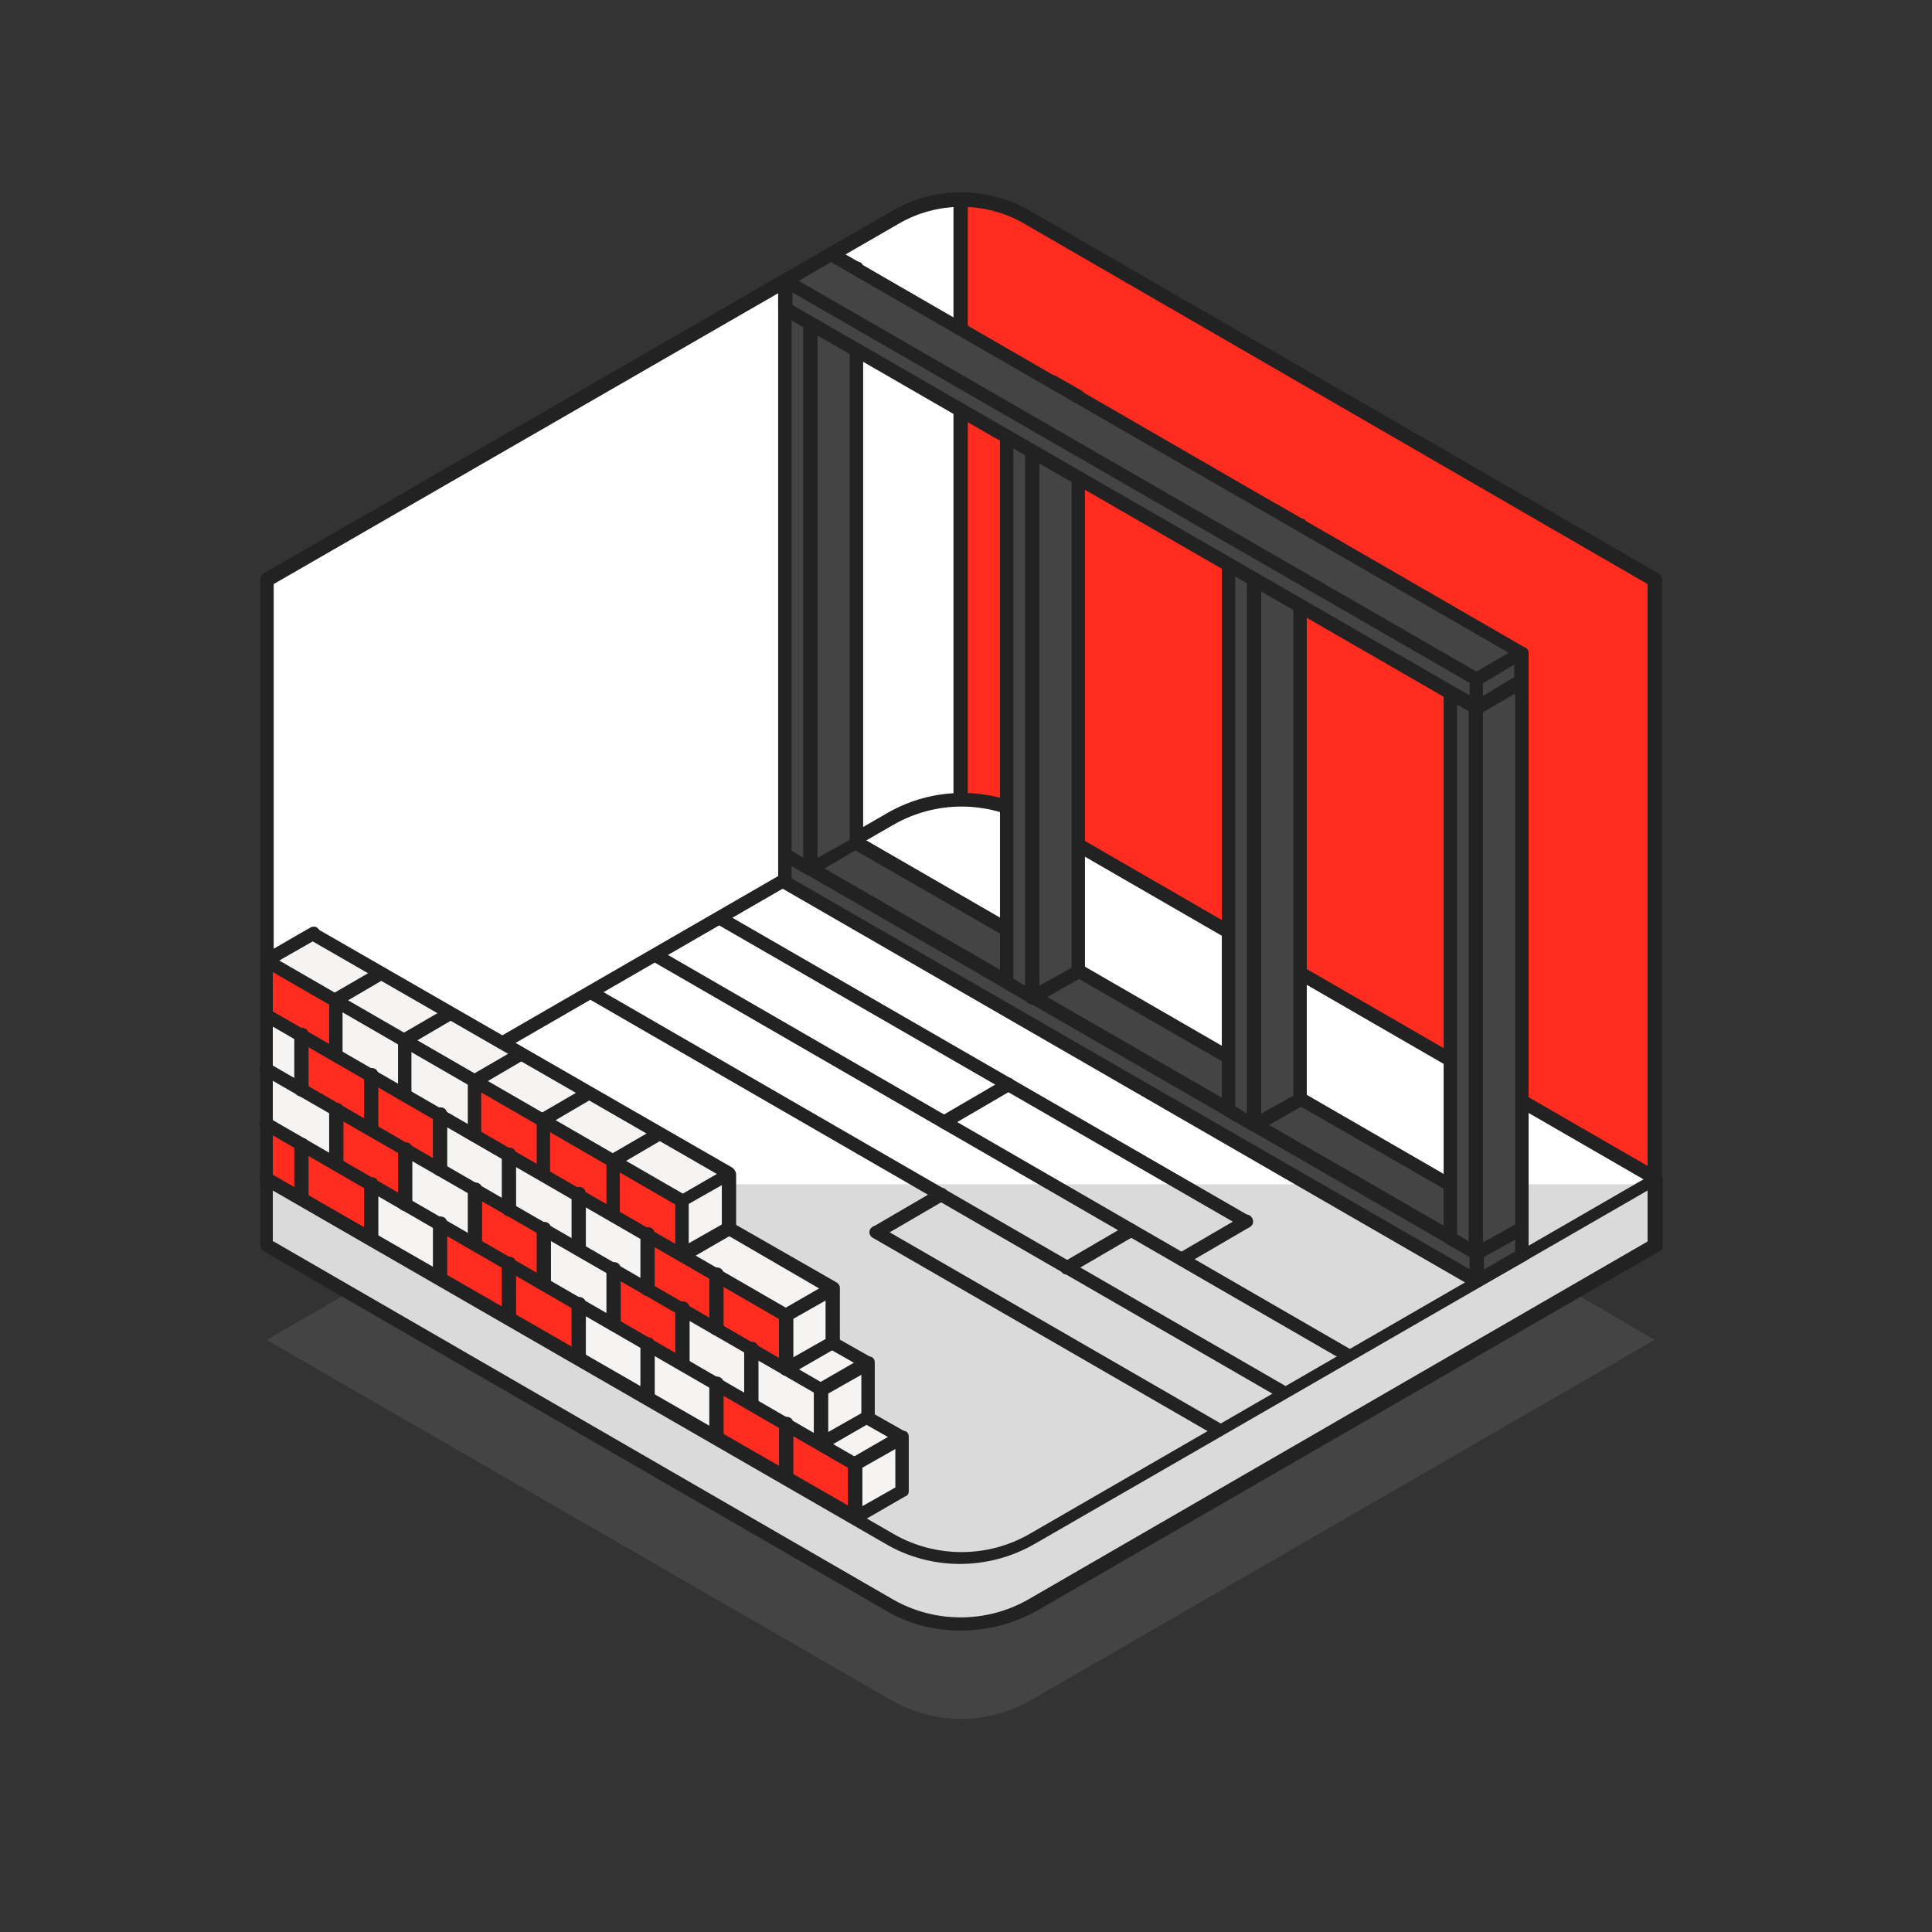 <?xml version="1.0" encoding="utf-8"?>
<!-- Generator: Adobe Illustrator 28.2.0, SVG Export Plug-In . SVG Version: 6.00 Build 0)  -->
<svg version="1.1" id="Standard_Icons" xmlns="http://www.w3.org/2000/svg" xmlns:xlink="http://www.w3.org/1999/xlink" x="0px"
	 y="0px" viewBox="0 0 216 216" style="enable-background:new 0 0 216 216;" xml:space="preserve">
<rect x="0" y="0" width="216" height="216" fill="#333333" stroke="none"/>
<style type="text/css">
	.st0{fill:#DADADA;}
	.st1{fill:#FFFFFF;}
	.st2{fill:#222222;}
	.st3{fill:#FF2C1F;}
	.st4{fill:#444444;}
	.st5{fill:#F5F4F3;}
</style>
<path class="st0" d="M30.2,132.3l69.6,40.2c4.9,2.9,11,2.9,15.9,0l69.6-40.2"/>
<path class="st1" d="M185.3,132.4l-69.6-40.2c-4.9-2.8-11-2.8-15.9,0l-69.6,40.2"/>
<path class="st1" d="M107.4,22.6v66.8c-2.8,0-5.5,0.7-8,2.1l-69.6,40.2v-67L100,24.3c2.3-1.3,4.8-2,7.4-2V22.6z"/>
<path class="st2" d="M98.1,138.5c-0.3,0-0.5-0.1-0.7-0.4c-0.2-0.4-0.1-0.8,0.3-1l7.2-4.2c0.4-0.2,0.8-0.1,1,0.3
	c0.2,0.4,0.1,0.8-0.3,1l-7.2,4.2C98.3,138.5,98.2,138.5,98.1,138.5L98.1,138.5z"/>
<path class="st3" d="M107.3,22.3c2.6,0,5.1,0.7,7.4,2l70.2,40.5v67l-69.6-40.2c-2.5-1.4-5.2-2.1-8-2.1V22.6
	C107.3,22.6,107.3,22.3,107.3,22.3z"/>
<path class="st2" d="M185.1,132.5c-0.1,0-0.3,0-0.4-0.1l-69.6-40.2c-4.7-2.7-10.5-2.7-15.2,0l-43.3,25c-0.4,0.2-0.8,0.1-1-0.3
	c-0.2-0.4-0.1-0.8,0.3-1l43.3-25c5.2-3,11.6-3,16.7,0l69.6,40.2c0.4,0.2,0.5,0.7,0.3,1C185.6,132.4,185.3,132.6,185.1,132.5
	L185.1,132.5z"/>
<path class="st4" d="M175.9,144.5l-60.5,34.9c-4.9,2.9-11,2.9-15.9,0L39,144.5l-9.2,5.3L99.5,190c4.9,2.9,11,2.9,15.9,0l69.6-40.2
	L175.9,144.5L175.9,144.5z"/>
<g>
	<path class="st0" d="M115.4,172c-4.9,2.9-11,2.9-15.9,0l-69.6-40.2v7.4l69.6,40.2c4.9,2.9,11,2.9,15.9,0l69.6-40.2v-7.4L115.4,172
		L115.4,172z"/>
	<path class="st2" d="M107.4,182.3c-2.9,0-5.8-0.7-8.3-2.2l-69.6-40.2c-0.2-0.1-0.4-0.4-0.4-0.6v-7.4c0-0.3,0.1-0.5,0.4-0.6
		c0.2-0.1,0.5-0.1,0.8,0l69.6,40.2c4.7,2.7,10.5,2.7,15.2,0l69.6-40.2c0.2-0.1,0.5-0.1,0.8,0s0.4,0.4,0.4,0.6v7.4
		c0,0.3-0.1,0.5-0.4,0.6l-69.6,40.2C113.2,181.6,110.3,182.3,107.4,182.3L107.4,182.3z M30.6,138.8l69.2,40c4.7,2.7,10.5,2.7,15.2,0
		l69.2-40v-5.7l-68.5,39.5l0,0c-5.2,3-11.6,3-16.7,0l-68.5-39.5V138.8z M115.4,172L115.4,172z"/>
</g>
<path class="st2" d="M29.9,132.6c-0.4,0-0.8-0.3-0.8-0.8v-67c0-0.3,0.1-0.5,0.4-0.7l70.2-40.5c4.8-2.8,10.7-2.8,15.5,0l70.2,40.5
	c0.2,0.1,0.4,0.4,0.4,0.7v67c0,0.4-0.3,0.8-0.8,0.8s-0.8-0.3-0.8-0.8V65.3L114.5,25c-4.3-2.5-9.7-2.5-14,0L30.6,65.3v66.6
	C30.6,132.3,30.3,132.6,29.9,132.6z"/>
<path class="st2" d="M107.4,89.7c-0.4,0-0.8-0.3-0.8-0.8V22.6c0-0.4,0.3-0.8,0.8-0.8s0.8,0.3,0.8,0.8v66.3
	C108.2,89.3,107.9,89.7,107.4,89.7z"/>
<path class="st2" d="M150.6,152.2c-0.1,0-0.3,0-0.4-0.1L73,107.5c-0.4-0.2-0.5-0.7-0.3-1c0.2-0.4,0.7-0.5,1-0.3l77.2,44.6
	c0.4,0.2,0.5,0.7,0.3,1C151.1,152,150.9,152.2,150.6,152.2L150.6,152.2z"/>
<path class="st2" d="M136.1,160.5c-0.1,0-0.3,0-0.4-0.1l-38.1-22c-0.4-0.2-0.5-0.7-0.3-1s0.7-0.5,1-0.3l38.1,22
	c0.4,0.2,0.5,0.7,0.3,1C136.7,160.4,136.4,160.5,136.1,160.5L136.1,160.5z"/>
<path class="st2" d="M139.3,137.3c-0.1,0-0.3,0-0.4-0.1l-58.6-33.8c-0.4-0.2-0.5-0.7-0.3-1c0.2-0.4,0.7-0.5,1-0.3l58.6,33.8
	c0.4,0.2,0.5,0.7,0.3,1C139.8,137.2,139.6,137.3,139.3,137.3L139.3,137.3z"/>
<path class="st2" d="M105.6,126.2c-0.3,0-0.5-0.1-0.7-0.4c-0.2-0.4-0.1-0.8,0.3-1l7.2-4.2c0.4-0.2,0.8-0.1,1,0.3
	c0.2,0.4,0.1,0.8-0.3,1l-7.2,4.2C105.9,126.1,105.7,126.2,105.6,126.2L105.6,126.2z"/>
<path class="st2" d="M143.5,156.4c-0.1,0-0.3,0-0.4-0.1l-77.4-44.7c-0.4-0.2-0.5-0.7-0.3-1c0.2-0.4,0.7-0.5,1-0.3l77.4,44.7
	c0.4,0.2,0.5,0.7,0.3,1C144,156.3,143.7,156.4,143.5,156.4L143.5,156.4z"/>
<path class="st2" d="M119.3,142.5c-0.3,0-0.5-0.1-0.7-0.4c-0.2-0.4-0.1-0.8,0.3-1l7.2-4.2c0.4-0.2,0.8-0.1,1,0.3
	c0.2,0.4,0.1,0.8-0.3,1l-7.2,4.2C119.6,142.4,119.4,142.5,119.3,142.5L119.3,142.5z"/>
<path class="st2" d="M132.1,141.5c-0.3,0-0.5-0.1-0.6-0.4c-0.2-0.4-0.1-0.8,0.3-1l7.2-4.2c0.4-0.2,0.8-0.1,1,0.3
	c0.2,0.4,0.1,0.8-0.3,1l-7.2,4.2C132.4,141.4,132.2,141.5,132.1,141.5L132.1,141.5z"/>
<polygon class="st5" points="29.9,107.6 35.1,104.4 81.5,131.2 81.5,137.3 93.1,144 93.1,150.1 97,152.4 97,158.4 100.8,160.6 
	100.8,166.7 95.7,169.8 29.9,131.9 "/>
<polygon class="st3" points="95.7,169.8 80.2,160.9 80.2,154.9 80.2,154.9 84.1,157.1 95.7,163.8 "/>
<polygon class="st3" points="76.4,146.5 76.4,152.6 76.3,152.6 72.5,150.4 68.6,148.2 68.6,148.1 68.6,142 72.5,144.3 "/>
<polygon class="st3" points="88,147.1 88,147.2 88,153.2 88,153.2 84.1,151 80.2,148.7 80.2,148.7 80.2,142.7 80.2,142.7 88,147.1 
	"/>
<polygon class="st3" points="80.2,142.7 80.2,142.7 80.2,148.7 80.2,148.7 76.4,146.5 72.5,144.3 72.5,144.2 72.5,138.2 72.5,138.2 
	76.4,140.4 "/>
<polygon class="st3" points="68.6,129.9 76.4,134.3 76.4,140.4 72.5,138.2 64.8,133.7 57,129.3 53.2,127 53.2,121 53.2,121 
	60.9,125.4 "/>
<polygon class="st3" points="57,135.3 60.9,137.6 60.9,143.6 60.9,143.7 57,141.5 53.1,139.2 53.2,139.2 53.2,133.1 "/>
<polygon class="st3" points="57,141.5 60.9,143.7 64.8,145.9 64.8,146 64.8,151.9 64.7,151.9 49.3,143 49.3,143 49.3,137 
	53.1,139.2 "/>
<polygon class="st3" points="29.9,125.8 37.7,130.3 41.6,132.5 41.5,132.6 41.5,138.5 41.5,138.5 29.9,131.9 "/>
<polygon class="st3" points="45.4,128.6 45.4,134.7 45.4,134.7 41.6,132.5 37.7,130.3 37.7,130.2 37.7,124.3 37.7,124.2 "/>
<polygon class="st3" points="37.6,118.1 45.4,122.5 49.3,124.8 49.3,130.9 49.3,130.9 45.4,128.6 37.7,124.2 37.7,124.2 33.8,121.9 
	33.8,115.9 33.8,115.8 "/>
<polygon class="st3" points="37.7,112 37.7,118 37.6,118.1 33.8,115.8 29.9,113.6 29.9,107.6 "/>
<path class="st2" d="M87.9,147.8c-0.1,0-0.3,0-0.4-0.1l-58-33.5c-0.4-0.2-0.5-0.7-0.3-1c0.2-0.4,0.7-0.5,1-0.3l58,33.5
	c0.4,0.2,0.5,0.7,0.3,1C88.4,147.6,88.1,147.8,87.9,147.8L87.9,147.8z"/>
<path class="st2" d="M91.8,162.1c-0.4,0-0.8-0.3-0.8-0.8v-5.6l-61.6-35.5c-0.4-0.2-0.5-0.7-0.3-1c0.2-0.4,0.7-0.5,1-0.3l62,35.8
	c0.2,0.1,0.4,0.4,0.4,0.6v6C92.6,161.8,92.2,162.2,91.8,162.1L91.8,162.1z"/>
<path class="st2" d="M95.6,170.4c-0.1,0-0.3,0-0.4-0.1l-65.8-37.9c-0.4-0.2-0.5-0.7-0.3-1c0.2-0.4,0.7-0.5,1-0.3L96,169
	c0.4,0.2,0.5,0.7,0.3,1C96.1,170.3,95.9,170.4,95.6,170.4L95.6,170.4z"/>
<path class="st2" d="M29.9,132.5c-0.4,0-0.8-0.3-0.8-0.8v-24.3c0-0.3,0.1-0.5,0.4-0.7l5.2-3c0.4-0.2,0.8-0.1,1,0.3
	c0.2,0.4,0.1,0.8-0.3,1l-4.9,2.8v23.9C30.6,132.1,30.3,132.5,29.9,132.5L29.9,132.5z"/>
<path class="st2" d="M33.7,134.7c-0.4,0-0.8-0.3-0.8-0.8V128c0-0.4,0.3-0.8,0.8-0.8s0.8,0.3,0.8,0.8v5.9
	C34.5,134.4,34.1,134.7,33.7,134.7z"/>
<path class="st2" d="M33.7,122.6c-0.4,0-0.8-0.3-0.8-0.8v-6.1c0-0.4,0.3-0.8,0.8-0.8s0.8,0.3,0.8,0.8v6.1
	C34.5,122.2,34.1,122.6,33.7,122.6z"/>
<path class="st2" d="M41.5,139.1c-0.4,0-0.8-0.3-0.8-0.8v-5.9c0-0.4,0.3-0.8,0.8-0.8s0.8,0.3,0.8,0.8v5.9
	C42.2,138.8,41.9,139.1,41.5,139.1z"/>
<path class="st2" d="M41.5,126.9c-0.4,0-0.8-0.3-0.8-0.8v-5.9c0-0.4,0.3-0.8,0.8-0.8s0.8,0.3,0.8,0.8v5.9
	C42.2,126.5,41.9,126.9,41.5,126.9z"/>
<path class="st2" d="M49.2,143.7c-0.4,0-0.8-0.3-0.8-0.8v-6.1c0-0.4,0.3-0.8,0.8-0.8s0.8,0.3,0.8,0.8v6.1
	C50,143.3,49.6,143.7,49.2,143.7z"/>
<path class="st2" d="M49.2,131.5c-0.4,0-0.8-0.3-0.8-0.8v-6.1c0-0.4,0.3-0.8,0.8-0.8s0.8,0.3,0.8,0.8v6.1
	C50,131.2,49.6,131.5,49.2,131.5z"/>
<path class="st2" d="M64.7,152.5c-0.4,0-0.8-0.3-0.8-0.8v-5.9c0-0.4,0.3-0.8,0.8-0.8s0.8,0.3,0.8,0.8v5.9
	C65.4,152.2,65.1,152.5,64.7,152.5z"/>
<path class="st2" d="M64.7,140.4c-0.4,0-0.8-0.3-0.8-0.8v-6.1c0-0.4,0.3-0.8,0.8-0.8s0.8,0.3,0.8,0.8v6.1
	C65.4,140.1,65.1,140.4,64.7,140.4z"/>
<path class="st2" d="M72.4,157c-0.4,0-0.8-0.3-0.8-0.8v-5.9c0-0.4,0.3-0.8,0.8-0.8s0.8,0.3,0.8,0.8v5.9
	C73.2,156.7,72.8,157,72.4,157z"/>
<path class="st2" d="M72.4,144.9c-0.4,0-0.8-0.3-0.8-0.8v-6.1c0-0.4,0.3-0.8,0.8-0.8s0.8,0.3,0.8,0.8v6.1
	C73.2,144.6,72.8,144.9,72.4,144.9z"/>
<path class="st2" d="M80.1,161.5c-0.4,0-0.8-0.3-0.8-0.8v-6c0-0.4,0.3-0.8,0.8-0.8s0.8,0.3,0.8,0.8v6
	C80.9,161.2,80.6,161.5,80.1,161.5z"/>
<path class="st2" d="M80.1,149.3c-0.4,0-0.8-0.3-0.8-0.8v-6c0-0.4,0.3-0.8,0.8-0.8s0.8,0.3,0.8,0.8v6
	C80.9,149,80.6,149.3,80.1,149.3z"/>
<path class="st2" d="M87.9,165.8c-0.4,0-0.8-0.3-0.8-0.8v-5.8c0-0.4,0.3-0.8,0.8-0.8s0.8,0.3,0.8,0.8v5.8
	C88.6,165.5,88.3,165.8,87.9,165.8z"/>
<path class="st2" d="M87.9,153.8c-0.4,0-0.8-0.3-0.8-0.8v-6c0-0.4,0.3-0.8,0.8-0.8s0.8,0.3,0.8,0.8v6
	C88.6,153.5,88.3,153.8,87.9,153.8z"/>
<path class="st2" d="M56.9,148c-0.4,0-0.8-0.3-0.8-0.8v-5.9c0-0.4,0.3-0.8,0.8-0.8s0.8,0.3,0.8,0.8v5.9
	C57.7,147.7,57.3,148,56.9,148z"/>
<path class="st2" d="M56.9,136c-0.4,0-0.8-0.3-0.8-0.8v-6.1c0-0.4,0.3-0.8,0.8-0.8s0.8,0.3,0.8,0.8v6.1
	C57.7,135.7,57.3,136,56.9,136z"/>
<path class="st2" d="M37.6,130.9c-0.4,0-0.8-0.3-0.8-0.8v-6c0-0.4,0.3-0.8,0.8-0.8s0.8,0.3,0.8,0.7v6.1
	C38.4,130.6,38,130.9,37.6,130.9z"/>
<path class="st2" d="M45.3,135.4c-0.4,0-0.8-0.3-0.8-0.8v-6.1c0-0.4,0.3-0.8,0.8-0.8s0.8,0.3,0.8,0.8v6.1
	C46.1,135,45.8,135.4,45.3,135.4z"/>
<path class="st2" d="M53.1,139.8c-0.4,0-0.8-0.3-0.8-0.8V133c0-0.4,0.3-0.8,0.8-0.8s0.8,0.3,0.8,0.8v6.1
	C53.8,139.5,53.5,139.8,53.1,139.8z"/>
<path class="st2" d="M68.6,148.8c-0.4,0-0.8-0.3-0.8-0.8v-6.1c0-0.4,0.3-0.8,0.8-0.8s0.8,0.3,0.8,0.8v6.1
	C69.3,148.4,69,148.8,68.6,148.8z"/>
<path class="st2" d="M68.6,136.5c-0.4,0-0.8-0.3-0.8-0.8v-6c0-0.3,0.1-0.5,0.4-0.6l5-2.9c0.4-0.2,0.8-0.1,1,0.3
	c0.2,0.4,0.1,0.8-0.3,1l-4.6,2.7v5.6C69.3,136.1,69,136.5,68.6,136.5L68.6,136.5z"/>
<path class="st2" d="M76.3,153.2c-0.4,0-0.8-0.3-0.8-0.8v-6.1c0-0.4,0.3-0.8,0.8-0.8s0.8,0.3,0.8,0.8v6.1
	C77,152.9,76.7,153.2,76.3,153.2z"/>
<path class="st2" d="M84,157.7c-0.4,0-0.8-0.3-0.8-0.8v-6.1c0-0.4,0.3-0.8,0.8-0.8s0.8,0.3,0.8,0.8v6.1
	C84.8,157.4,84.4,157.7,84,157.7z"/>
<path class="st2" d="M60.8,132c-0.4,0-0.8-0.3-0.8-0.8v-6c0-0.3,0.1-0.5,0.4-0.7l5-2.9c0.4-0.2,0.8-0.1,1,0.3c0.2,0.4,0.1,0.8-0.3,1
	l-4.6,2.7v5.6C61.6,131.6,61.2,132,60.8,132L60.8,132z"/>
<path class="st2" d="M60.8,144.3c-0.4,0-0.8-0.3-0.8-0.8v-6.1c0-0.4,0.3-0.8,0.8-0.8s0.8,0.3,0.8,0.8v6.1
	C61.6,143.9,61.2,144.3,60.8,144.3z"/>
<path class="st2" d="M76.3,135c-0.1,0-0.3,0-0.4-0.1l-46.4-26.8c-0.4-0.2-0.5-0.7-0.3-1c0.2-0.4,0.7-0.5,1-0.3l46.4,26.8
	c0.4,0.2,0.5,0.7,0.3,1C76.8,134.8,76.5,135,76.3,135z"/>
<path class="st2" d="M95.6,170.4c-0.4,0-0.8-0.3-0.8-0.8v-5.5l-65.4-37.8c-0.4-0.2-0.5-0.7-0.3-1c0.2-0.4,0.7-0.5,1-0.3L96,163.1
	c0.2,0.1,0.4,0.4,0.4,0.6v5.9C96.4,170.1,96,170.4,95.6,170.4L95.6,170.4z"/>
<path class="st2" d="M81.5,131.9c-0.1,0-0.3,0-0.4-0.1l-46.4-26.7c-0.4-0.2-0.5-0.7-0.3-1c0.2-0.4,0.7-0.5,1-0.3l46.4,26.7
	c0.4,0.2,0.5,0.7,0.3,1C82,131.8,81.8,131.9,81.5,131.9L81.5,131.9z"/>
<path class="st2" d="M87.9,153.8c-0.1,0-0.3,0-0.4-0.1c-0.2-0.1-0.4-0.4-0.4-0.6V147c0-0.3,0.1-0.5,0.4-0.6l5.2-3
	c0.2-0.1,0.5-0.1,0.8,0s0.4,0.4,0.4,0.6v6.1c0,0.3-0.1,0.5-0.4,0.6l-5.2,3C88.1,153.8,88,153.8,87.9,153.8L87.9,153.8z M88.6,147.5
	v4.3l3.7-2.1v-4.3L88.6,147.5z"/>
<path class="st2" d="M97,153.1c-0.1,0-0.3,0-0.4-0.1l-3.7-2.1c-0.4-0.2-0.5-0.7-0.3-1c0.2-0.4,0.7-0.5,1-0.3l3.7,2.1
	c0.4,0.2,0.5,0.7,0.3,1C97.5,153,97.3,153.1,97,153.1L97,153.1z"/>
<path class="st2" d="M91.8,162.1c-0.1,0-0.3,0-0.4-0.1c-0.2-0.1-0.4-0.4-0.4-0.6v-6.1c0-0.3,0.1-0.5,0.4-0.6l5.2-3
	c0.2-0.1,0.5-0.1,0.8,0s0.4,0.4,0.4,0.6v6.1c0,0.3-0.1,0.5-0.4,0.6l-5.2,3C92.1,162.1,91.9,162.1,91.8,162.1L91.8,162.1z
	 M92.6,155.8v4.3l3.7-2.1v-4.3L92.6,155.8z"/>
<path class="st2" d="M100.8,161.4c-0.1,0-0.3,0-0.4-0.1l-3.7-2.1c-0.4-0.2-0.5-0.7-0.3-1s0.7-0.5,1-0.3l3.7,2.1
	c0.4,0.2,0.5,0.7,0.3,1C101.3,161.2,101.1,161.4,100.8,161.4L100.8,161.4z"/>
<path class="st2" d="M95.6,170.4c-0.1,0-0.3,0-0.4-0.1c-0.2-0.1-0.4-0.4-0.4-0.6v-6.1c0-0.3,0.1-0.5,0.4-0.6l5.2-3
	c0.2-0.1,0.5-0.1,0.8,0s0.4,0.4,0.4,0.6v6.1c0,0.3-0.1,0.5-0.4,0.6l-5.2,3C95.9,170.4,95.7,170.4,95.6,170.4L95.6,170.4z
	 M96.4,164.1v4.3l3.7-2.1v-4.3L96.4,164.1z"/>
<path class="st2" d="M76.3,141.1c-0.1,0-0.3,0-0.4-0.1c-0.2-0.1-0.4-0.4-0.4-0.6v-6.1c0-0.3,0.1-0.5,0.4-0.6l5.2-3
	c0.2-0.1,0.5-0.1,0.8,0s0.4,0.4,0.4,0.6v6.1c0,0.3-0.1,0.5-0.4,0.6l-5.2,3C76.5,141,76.4,141.1,76.3,141.1L76.3,141.1z M77,134.6
	v4.4l3.7-2.1v-4.4L77,134.6z"/>
<path class="st2" d="M93.1,144.8c-0.1,0-0.3,0-0.4-0.1L81,137.9c-0.4-0.2-0.5-0.7-0.3-1c0.2-0.4,0.7-0.5,1-0.3l11.7,6.7
	c0.4,0.2,0.5,0.7,0.3,1C93.6,144.6,93.3,144.8,93.1,144.8L93.1,144.8z"/>
<path class="st2" d="M53.1,127.7c-0.4,0-0.8-0.3-0.8-0.8v-6c0-0.3,0.1-0.5,0.4-0.7l5-2.9c0.4-0.2,0.8-0.1,1,0.3
	c0.2,0.4,0.1,0.8-0.3,1l-4.6,2.7v5.6C53.8,127.3,53.5,127.6,53.1,127.7L53.1,127.7z"/>
<path class="st2" d="M45.3,123.1c-0.4,0-0.8-0.3-0.8-0.8v-6c0-0.3,0.1-0.5,0.4-0.7l5-2.9c0.4-0.2,0.8-0.1,1,0.3
	c0.2,0.4,0.1,0.8-0.3,1l-4.6,2.7v5.6C46.1,122.8,45.8,123.1,45.3,123.1L45.3,123.1z"/>
<path class="st2" d="M37.6,118.6c-0.4,0-0.8-0.3-0.8-0.8v-6c0-0.3,0.1-0.5,0.4-0.7l5-2.9c0.4-0.2,0.8-0.1,1,0.3
	c0.2,0.4,0.1,0.8-0.3,1l-4.6,2.7v5.6C38.4,118.3,38,118.6,37.6,118.6L37.6,118.6z"/>
<g>
	<g>
		<polygon class="st4" points="165,140.1 165,143.3 170.1,140.3 170.1,137.3 		"/>
		<path class="st2" d="M165,144c-0.1,0-0.3,0-0.4-0.1c-0.2-0.1-0.4-0.4-0.4-0.6v-3.1c0-0.3,0.1-0.5,0.4-0.6l5.1-2.8
			c0.2-0.1,0.5-0.1,0.8,0s0.4,0.4,0.4,0.6v3c0,0.3-0.1,0.5-0.4,0.6l-5.1,2.9C165.3,144,165.2,144,165,144z M165.8,140.6v1.4l3.6-2.1
			v-1.3L165.8,140.6z"/>
	</g>
	<g>
		<polygon class="st4" points="92.9,92.6 87.8,95.5 165.1,140.1 170.1,137.2 		"/>
		<path class="st2" d="M165.1,140.9c-0.1,0-0.3,0-0.4-0.1L87.4,96.2c-0.2-0.1-0.4-0.4-0.4-0.7s0.1-0.5,0.4-0.7l5.1-2.9
			c0.2-0.1,0.5-0.1,0.8,0l77.2,44.6c0.2,0.1,0.4,0.4,0.4,0.6s-0.1,0.5-0.4,0.6l-5,2.9C165.3,140.9,165.2,140.9,165.1,140.9
			L165.1,140.9z M89.3,95.5l75.8,43.7l3.6-2.1L92.9,93.5L89.3,95.5L89.3,95.5z"/>
	</g>
	<g>
		<polygon class="st4" points="87.8,95.5 87.8,98.7 165.1,143.3 165.1,140.1 		"/>
		<path class="st2" d="M165.1,144c-0.1,0-0.3,0-0.4-0.1L87.4,99.3c-0.2-0.1-0.4-0.4-0.4-0.7v-3.1c0-0.3,0.1-0.5,0.4-0.7
			c0.2-0.1,0.5-0.1,0.8,0l77.3,44.6c0.2,0.1,0.4,0.4,0.4,0.6v3.1c0,0.3-0.1,0.5-0.4,0.6C165.3,144,165.2,144,165.1,144L165.1,144z
			 M88.5,98.2l75.8,43.7v-1.4L88.5,96.8V98.2z"/>
	</g>
	<g>
		<polygon class="st4" points="167.3,71.5 162.2,74.4 165,76 170.1,73.1 		"/>
		<path class="st2" d="M165,76.8c-0.1,0-0.2,0-0.4-0.1l-2.8-1.6c-0.2-0.1-0.4-0.4-0.4-0.7s0.1-0.5,0.4-0.7l5.1-2.9
			c0.2-0.1,0.5-0.1,0.7,0l2.8,1.6c0.2,0.1,0.4,0.4,0.4,0.7c0,0.3-0.1,0.5-0.4,0.7l-5.1,2.9C165.3,76.7,165.2,76.8,165,76.8L165,76.8
			z M163.7,74.4l1.3,0.7l3.6-2l-1.3-0.7L163.7,74.4z"/>
	</g>
	<g>
		<polygon class="st4" points="170.1,137.3 170.1,73.1 165,76 165,140.2 		"/>
		<path class="st2" d="M165,140.9c-0.1,0-0.3,0-0.4-0.1c-0.2-0.1-0.4-0.4-0.4-0.6V76c0-0.3,0.1-0.5,0.4-0.7l5.1-2.9
			c0.2-0.1,0.5-0.1,0.8,0s0.4,0.4,0.4,0.7v64.2c0,0.3-0.1,0.5-0.4,0.6l-5.1,2.9C165.3,140.9,165.1,140.9,165,140.9L165,140.9z
			 M165.8,76.4v62.5l3.6-2V74.4L165.8,76.4L165.8,76.4z M170.1,137.3L170.1,137.3z"/>
	</g>
	<g>
		<polygon class="st4" points="162.2,74.4 162.2,138.5 165,140.1 165,76 		"/>
		<path class="st2" d="M165,140.8c-0.1,0-0.2,0-0.4-0.1l-2.8-1.6c-0.2-0.1-0.4-0.4-0.4-0.6V74.4c0-0.3,0.1-0.5,0.4-0.7
			c0.2-0.1,0.5-0.1,0.8,0l2.8,1.6c0.2,0.1,0.4,0.4,0.4,0.7v64.1c0,0.3-0.1,0.5-0.4,0.6C165.3,140.8,165.2,140.8,165,140.8z
			 M162.9,138l1.3,0.8V76.4l-1.3-0.8V138z"/>
	</g>
	<g>
		<polygon class="st4" points="142.5,57.2 137.4,60 140.2,61.6 145.3,58.8 		"/>
		<path class="st2" d="M140.2,62.4c-0.1,0-0.2,0-0.4-0.1l-2.8-1.6c-0.2-0.1-0.4-0.4-0.4-0.7s0.1-0.5,0.4-0.7l5.1-2.9
			c0.2-0.1,0.5-0.1,0.7,0l2.8,1.6c0.2,0.1,0.4,0.4,0.4,0.7s-0.1,0.5-0.4,0.7l-5.1,2.9C140.5,62.4,140.4,62.4,140.2,62.4L140.2,62.4z
			 M138.9,60l1.3,0.7l3.6-2l-1.3-0.7L138.9,60z"/>
	</g>
	<g>
		<polygon class="st4" points="145.3,122.9 145.3,58.8 140.2,61.6 140.2,125.8 		"/>
		<path class="st2" d="M140.2,126.5c-0.1,0-0.3,0-0.4-0.1c-0.2-0.1-0.4-0.4-0.4-0.7V61.6c0-0.3,0.1-0.5,0.4-0.7l5.1-2.9
			c0.2-0.1,0.5-0.1,0.8,0s0.4,0.4,0.4,0.7v64.2c0,0.3-0.1,0.5-0.4,0.7l-5.1,2.9C140.5,126.5,140.3,126.5,140.2,126.5L140.2,126.5z
			 M141,62.1v62.4l3.6-2V60C144.5,60,141,62.1,141,62.1z M145.3,122.9L145.3,122.9z"/>
	</g>
	<g>
		<polygon class="st4" points="137.4,60 137.4,124.2 140.2,125.8 140.2,61.6 		"/>
		<path class="st2" d="M140.2,126.5c-0.1,0-0.2,0-0.4-0.1l-2.8-1.6c-0.2-0.1-0.4-0.4-0.4-0.7V60c0-0.3,0.1-0.5,0.4-0.7
			c0.2-0.1,0.5-0.1,0.8,0l2.8,1.6c0.2,0.1,0.4,0.4,0.4,0.7v64.1c0,0.3-0.1,0.5-0.4,0.7C140.5,126.5,140.4,126.5,140.2,126.5z
			 M138.1,123.7l1.3,0.8V62.1l-1.3-0.8C138.1,61.3,138.1,123.7,138.1,123.7z"/>
	</g>
	<g>
		<polygon class="st4" points="117.7,42.8 112.6,45.7 115.4,47.3 120.5,44.4 		"/>
		<path class="st2" d="M115.4,48c-0.1,0-0.2,0-0.4-0.1l-2.8-1.6c-0.2-0.1-0.4-0.4-0.4-0.7s0.1-0.5,0.4-0.7l5.1-2.9
			c0.2-0.1,0.5-0.1,0.7,0l2.8,1.6c0.2,0.1,0.4,0.4,0.4,0.7s-0.1,0.5-0.4,0.7l-5.1,2.9C115.7,48,115.5,48,115.4,48z M114.1,45.7
			l1.3,0.7l3.6-2l-1.3-0.7L114.1,45.7z"/>
	</g>
	<g>
		<polygon class="st4" points="120.5,108.6 120.5,44.4 115.4,47.3 115.4,111.5 		"/>
		<path class="st2" d="M115.4,112.3c-0.1,0-0.3,0-0.4-0.1c-0.2-0.1-0.4-0.4-0.4-0.7V47.3c0-0.3,0.2-0.5,0.4-0.7l5.1-2.9
			c0.2-0.1,0.5-0.1,0.8,0s0.4,0.4,0.4,0.7v64.2c0,0.3-0.2,0.5-0.4,0.7l-5.1,2.9C115.7,112.2,115.6,112.3,115.4,112.3z M116.2,47.7
			v62.5l3.6-2V45.7L116.2,47.7L116.2,47.7z M120.5,108.6L120.5,108.6z"/>
	</g>
	<g>
		<polygon class="st4" points="112.6,45.7 112.6,109.9 115.4,111.5 115.4,47.3 		"/>
		<path class="st2" d="M115.4,112.2c-0.1,0-0.2,0-0.4-0.1l-2.8-1.6c-0.2-0.1-0.4-0.4-0.4-0.7V45.7c0-0.3,0.1-0.5,0.4-0.7
			c0.2-0.1,0.5-0.1,0.8,0l2.8,1.6c0.2,0.1,0.4,0.4,0.4,0.7v64.2c0,0.3-0.1,0.5-0.4,0.7C115.7,112.2,115.5,112.2,115.4,112.2z
			 M113.3,109.4l1.3,0.8V47.7l-1.3-0.8V109.4z"/>
	</g>
	<g>
		<polygon class="st4" points="92.9,28.5 87.8,31.4 90.6,32.9 95.7,30 		"/>
		<path class="st2" d="M90.6,33.7c-0.1,0-0.2,0-0.3-0.1l-2.8-1.5c-0.2-0.1-0.4-0.4-0.4-0.6c0-0.3,0.1-0.5,0.4-0.7l5.1-3
			c0.2-0.1,0.5-0.1,0.8,0l2.8,1.6c0.2,0.1,0.4,0.4,0.4,0.6s-0.1,0.5-0.4,0.6L91,33.6C90.9,33.6,90.8,33.7,90.6,33.7z M89.3,31.4
			l1.3,0.7l3.6-2l-1.3-0.7C92.9,29.3,89.3,31.4,89.3,31.4z"/>
	</g>
	<g>
		<polygon class="st4" points="95.7,94.3 95.7,30 90.6,32.9 90.6,97.1 		"/>
		<path class="st2" d="M90.6,97.9c-0.1,0-0.3,0-0.4-0.1c-0.2-0.1-0.4-0.4-0.4-0.7V32.9c0-0.3,0.2-0.5,0.4-0.7l5.1-2.9
			c0.2-0.1,0.5-0.1,0.8,0s0.4,0.4,0.4,0.6v64.2c0,0.3-0.2,0.5-0.4,0.7L91,97.8C90.9,97.8,90.8,97.9,90.6,97.9z M91.4,33.4v62.5
			l3.6-2V31.3C94.9,31.3,91.4,33.4,91.4,33.4z M95.7,94.3L95.7,94.3z"/>
	</g>
	<g>
		<polygon class="st4" points="87.8,31.4 87.8,95.5 90.6,97.1 90.6,32.9 		"/>
		<path class="st2" d="M90.6,97.9c-0.1,0-0.2,0-0.4-0.1l-2.8-1.6C87.2,96,87,95.8,87,95.5V31.4c0-0.3,0.1-0.5,0.4-0.6
			c0.2-0.1,0.5-0.1,0.7,0l2.8,1.5c0.2,0.1,0.4,0.4,0.4,0.7v64.2c0,0.3-0.1,0.5-0.4,0.7C90.9,97.8,90.8,97.9,90.6,97.9z M88.5,95.1
			l1.3,0.8V33.4l-1.3-0.7V95.1z"/>
	</g>
	<g>
		<polygon class="st4" points="92.9,28.5 87.8,31.4 165.1,76 170.1,73.1 		"/>
		<path class="st2" d="M165.1,76.8c-0.1,0-0.3,0-0.4-0.1L87.4,32c-0.2-0.1-0.4-0.4-0.4-0.6s0.1-0.5,0.4-0.6l5.1-3
			c0.2-0.1,0.5-0.1,0.8,0l77.2,44.6c0.2,0.1,0.4,0.4,0.4,0.7s-0.1,0.5-0.4,0.7l-5,2.9C165.3,76.7,165.2,76.7,165.1,76.8L165.1,76.8z
			 M89.3,31.4l75.8,43.7l3.6-2.1L92.9,29.3L89.3,31.4z"/>
	</g>
	<g>
		<polygon class="st4" points="87.8,31.4 87.8,34.5 165.1,79.1 165.1,76 		"/>
		<path class="st2" d="M165.1,79.9c-0.1,0-0.3,0-0.4-0.1L87.4,35.2c-0.2-0.1-0.4-0.4-0.4-0.7v-3.1c0-0.3,0.1-0.5,0.4-0.6
			c0.2-0.1,0.5-0.1,0.8,0l77.3,44.6c0.2,0.1,0.4,0.4,0.4,0.7v3.1c0,0.3-0.1,0.5-0.4,0.7C165.3,79.9,165.2,79.9,165.1,79.9z
			 M88.6,34.1l75.8,43.7v-1.4L88.6,32.7C88.6,32.7,88.6,34.1,88.6,34.1z"/>
	</g>
	<g>
		<polygon class="st4" points="165.1,76 165.1,79.1 170.1,76.2 170.1,73.1 		"/>
		<path class="st2" d="M165.1,79.9c-0.1,0-0.3,0-0.4-0.1c-0.2-0.1-0.4-0.4-0.4-0.7V76c0-0.3,0.1-0.5,0.4-0.7l5-2.9
			c0.2-0.1,0.5-0.1,0.8,0c0.2,0.1,0.4,0.4,0.4,0.7v3.1c0,0.3-0.1,0.5-0.4,0.7l-5,2.9C165.3,79.9,165.2,79.9,165.1,79.9z M165.8,76.4
			v1.4l3.5-2.1v-1.4L165.8,76.4L165.8,76.4z"/>
	</g>
</g>
</svg>
